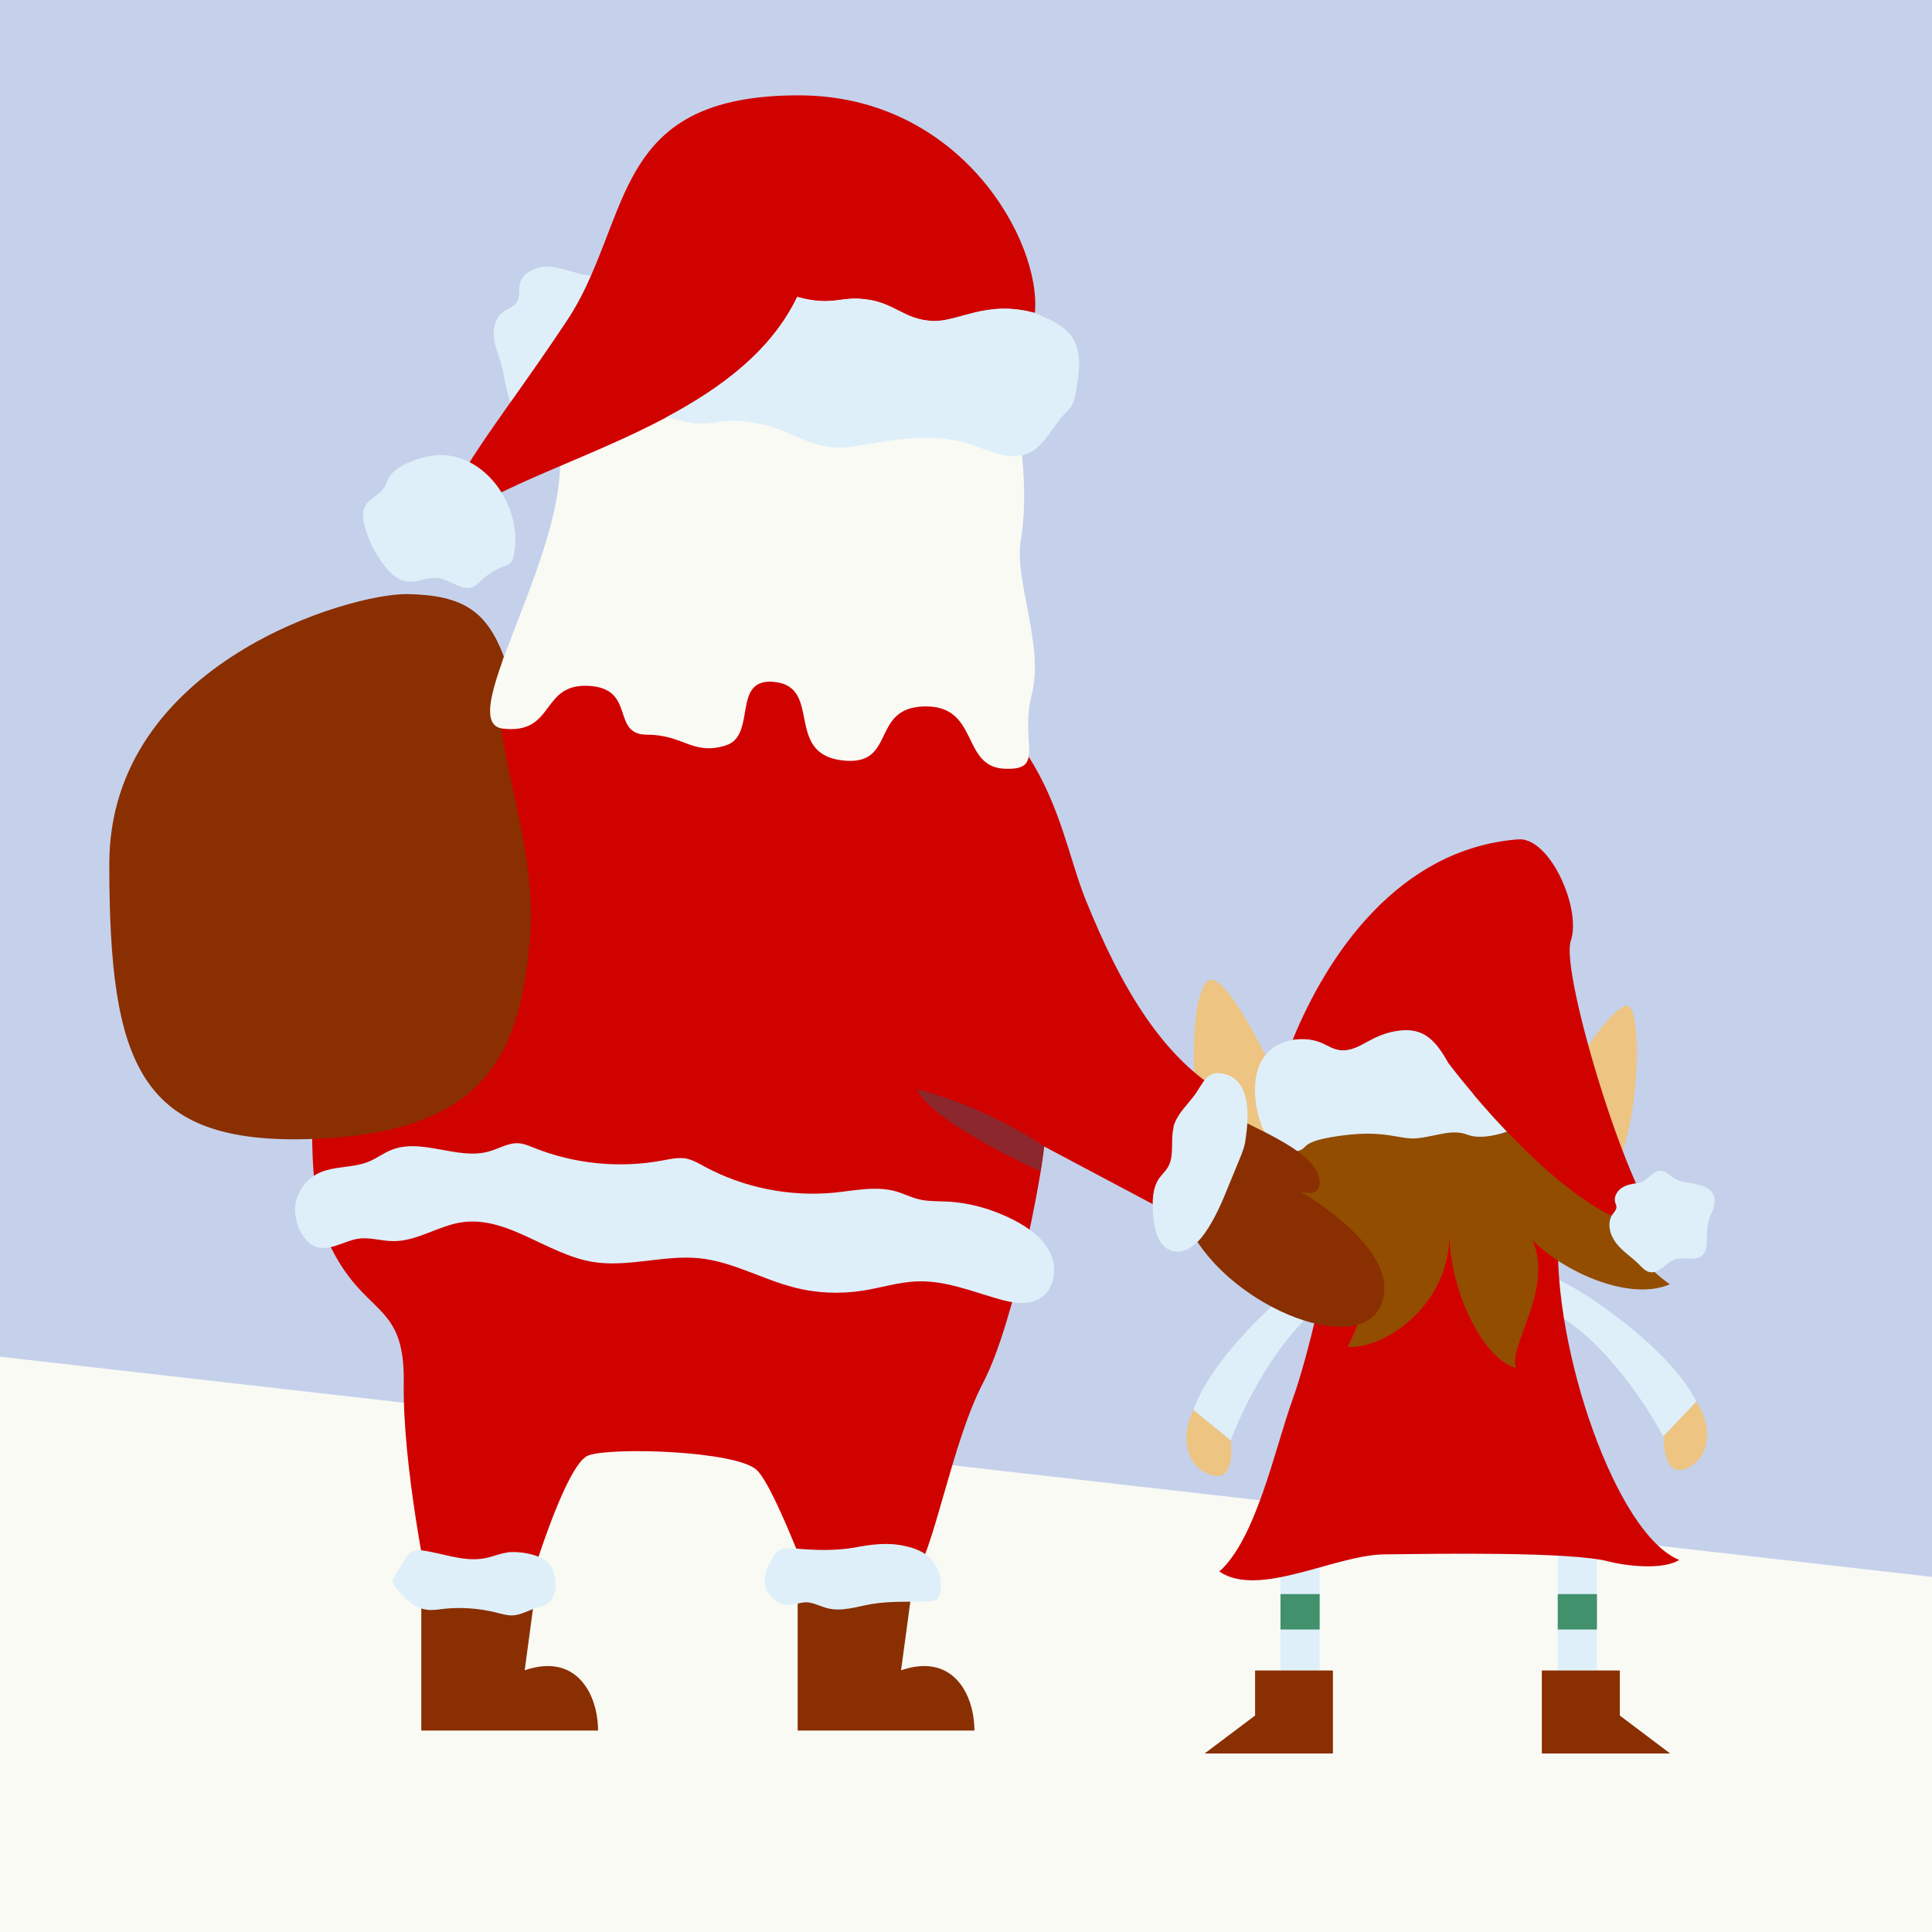 <?xml version="1.0" encoding="UTF-8"?>
<svg xmlns="http://www.w3.org/2000/svg" version="1.1" viewBox="0 0 1080 1080">
  <defs>
    <style>
      .cls-1 {
        fill: #deeff9;
      }

      .cls-2 {
        fill: #edc481;
      }

      .cls-3 {
        fill: #924d00;
      }

      .cls-4 {
        fill: #c5d1eb;
      }

      .cls-5 {
        fill: #8c272d;
      }

      .cls-6 {
        fill: #f9faf4;
      }

      .cls-7 {
        fill: #40916c;
      }

      .cls-8 {
        fill: #d00200;
      }

      .cls-9 {
        fill: #892f01;
      }
    </style>
  </defs>
  <!-- Generator: Adobe Illustrator 28.6.0, SVG Export Plug-In . SVG Version: 1.2.0 Build 709)  -->
  <g>
    <g id="Sand">
      <rect class="cls-4" y="0" width="1080" height="1080"/>
      <polygon class="cls-6" points="1080 1080 0 1080 0 758.4 1080 881.5 1080 1080"/>
      <g>
        <path class="cls-2" d="M674.4,549.2c11.4-14.4,52.6,82.6,52.6,82.6l-52.6,38.2s-15.7-101.1,0-120.9Z"/>
        <path class="cls-2" d="M909.4,562.2c8.9-.9,8.9,72.4-12.3,103.8-21.2,31.4-42.3-28-42.3-28,0,0,41-74.4,54.6-75.8Z"/>
        <rect class="cls-1" x="715.8" y="864.4" width="21.9" height="69.3"/>
        <rect class="cls-7" x="715.8" y="891.1" width="21.9" height="19.8"/>
        <rect class="cls-1" x="870.8" y="864.4" width="21.9" height="69.3"/>
        <rect class="cls-7" x="870.8" y="891.1" width="21.9" height="19.8"/>
        <polygon class="cls-9" points="745.1 933.8 701.6 933.8 701.6 959 673.4 980.2 745.1 980.2 745.1 933.8"/>
        <path class="cls-1" d="M866,713.8c11.6,1.4,67.6,39.3,82.3,69.7l-18.5,19.5c-16.8-31.1-44-62.8-63.8-69.7v-19.5Z"/>
        <path class="cls-2" d="M948.3,783.5c8.5,12.6,8.9,30.7-5.1,37.2-14,6.5-13.3-17.8-13.3-17.8l18.5-19.5Z"/>
        <path class="cls-1" d="M740,708.7c-11.3,2.8-62.1,47.5-72.9,79.5l20.8,17c12.7-32.9,35.8-67.9,54.6-77.1l-2.5-19.3Z"/>
        <path class="cls-2" d="M667.1,788.2c-6.9,13.6-4.9,31.6,9.8,36.3,14.7,4.7,11-19.3,11-19.3l-20.8-17Z"/>
        <polygon class="cls-9" points="861.9 933.8 905.5 933.8 905.5 959 933.6 980.2 861.9 980.2 861.9 933.8"/>
        <path class="cls-8" d="M746.5,686.7c-5.1,23.7-14.2,68.5-24,95.8-9.8,27.3-20.4,77.9-40.9,96,22.2,15,64.2-9.2,92.2-9.6,28-.3,104.8-1.7,126,4.1,7.5,2,29.4,5.1,38.9-1-35.5-14.3-70.7-118.8-67.6-181.3l-36.2-28-88.5,24.1Z"/>
        <path class="cls-3" d="M732.8,618.7s-37.2,28.2-28.7,51.4c8.5,23.2,48.5,29.4,55.3,40,6.8,10.6,0,32.1-6.1,42.7,18.1,2,56.3-20.8,57-62.2.3,31.1,18.8,69.3,37.2,74.1-4.8-12,21.2-43.7,9.2-71.4,17.1,17.4,54,34.5,76.8,24.6-19.1-13-41-43.4-42.3-67.3l-36.5-40.8-121.9,8.8Z"/>
        <path class="cls-8" d="M929.9,686.5c-27.1,2.7-62.3-27.4-87.4-53.9-19.3-20.2-32.8-38.3-32.8-38.3-6.8-12-13.3-20.2-28-18.1-14.7,2-20.5,10.2-29.7,10.9-9.2.7-11.3-6.5-24.9-6.2-1.6,0-3.1.2-4.5.4,19.2-47.1,59-106.9,126.1-112.1,17.8-1.3,35.5,39,29.4,56.7-6.2,17.7,34.1,149.5,51.9,160.5Z"/>
        <path class="cls-1" d="M842.4,632.6s-13.6,5.1-22.1,1.7c-8.6-3.4-17.8,1-28.1,2-10.2,1-17.4-5.1-43.7-1.3-26.3,3.7-14,8.2-27.3,8.9-13.3.7-20.9-22.5-19.5-38.6,1.2-14.2,9.4-22,20.8-23.9,1.4-.2,3-.3,4.5-.4,13.6-.3,15.7,6.8,24.9,6.2,9.3-.7,15.1-8.9,29.7-10.9,14.7-2.1,21.2,6.2,28,18.1,0,0,13.5,18.1,32.8,38.3Z"/>
        <path class="cls-1" d="M918.6,660.6c-1.1.5-2.3.6-3.5.8-3.1.4-6.2,1-8.8,2.8-2.5,1.8-4.3,5.1-3.4,8,.3.8.7,1.7.7,2.5,0,1.6-1.3,2.9-2.2,4.2-3.3,4.8-1.5,11.5,2.1,16.1,3.6,4.6,8.6,7.7,12.7,11.8,1.8,1.8,3.5,3.8,6,4.3,5.4,1.1,9.2-5.6,14.5-7.2,4.9-1.5,11,1.3,14.8-2.1,2.6-2.3,2.6-6.3,2.6-9.7,0-4,.3-8.1,1.8-11.9.8-2.1,1.9-4,2.3-6.2,2.2-11.1-9.3-11.9-16.6-13.2s-7.9-5.4-12.5-6.2c-5-.8-6.7,4.1-10.7,5.8Z"/>
      </g>
      <path class="cls-8" d="M205.9,457c-26.6,62.8-42.3,194-22.5,237,19.8,43,43,32.2,42.3,79-.7,46.7,13.7,115,13.7,115h56s20.5-69.7,33.5-74.4c13-4.8,83.3-2.6,94.3,8.3,10.9,10.8,35.5,79.2,35.5,79.2l51.2-17.6c12.3-15.8,21.9-76.5,39.6-110.4,17.8-33.9,32.8-116.5,34.2-132.2l79.7,42.3,29.6-67.5c-42.3-19.1-67.6-66.9-86.1-112.7-18.4-45.8-19.1-117.5-144.1-152.3-125-34.8-256.8,106.6-256.8,106.6Z"/>
      <path class="cls-5" d="M583.6,640.7s-31.4-21.9-71-31.8c8.2,18.8,69.1,45.8,69.1,45.8l1.9-14Z"/>
      <path class="cls-9" d="M688.3,623c9,6.7,52.1,21.3,49.3,39.6-1,6.8-10.9,3.4-10.9,3.4,0,0,58.2,32.8,45.3,63.5-12.9,30.7-89.1-.8-108.7-46.5l25-60.1Z"/>
      <path class="cls-9" d="M281.7,367.1c-9.6-25.3-22.5-34.4-53.9-35s-166.7,38.2-166.7,150.9,17,157.1,113.3,153.7,115.5-46.4,121.6-108.6c6.1-62.2-26.6-118.2-14.4-161Z"/>
      <path class="cls-1" d="M656.1,630.1c-2,7.5.7,16.3-3.5,22.8-1.3,2-3.1,3.7-4.5,5.6-4.1,5.8-4,13.5-3.5,20.5.6,8.2,2.9,18.1,10.7,20.3,7.1,2,13.9-3.8,18.1-9.8,5.9-8.4,9.9-17.9,13.7-27.4,1.9-4.5,3.7-9.1,5.6-13.6,1.5-3.6,3-7.2,3.5-11.1,1.8-11.6,3.6-32.4-10.9-36.8-9.5-2.8-11.7,2.7-16.1,9.5-4.3,6.7-11.2,12-13.3,20Z"/>
      <path class="cls-6" d="M561.1,204.3c10.9,32.1,13.7,74.4,9.6,97s13.1,59.3,6.1,86.7,8.2,43-15.7,41.7c-23.9-1.4-13.7-35.5-44.4-34.8s-15,34.2-46.4,30.1-11-40.3-36.6-43.7c-25.6-3.4-9.9,30.1-28.3,35.5-18.4,5.5-23.2-6.1-43.7-6.1s-5.8-26-32.8-27.3-18.4,27.3-47.8,23.9c-29.4-3.4,42.3-105.9,30.7-161.9,24.6-58.7,99-98.4,148.2-88.8,49.2,9.6,101.1,47.8,101.1,47.8Z"/>
      <path class="cls-8" d="M578.4,174.9c-27.7-7.5-42.7,5.5-57.8,4.5-15.2-1-20.5-9.9-36-12-15.6-2.1-18.5,4.1-38.9-1.4-14.5,30.2-42.5,50.9-73.4,67.4-44.6,23.7-95.3,38.4-120,59-8.9-7.4,8.6-32.9,33.1-67.6,9.7-13.7,20.5-29,31.2-45.1,5.6-8.4,10-17,13.8-25.7,22.2-50.1,25.2-100.7,116-100.7s135.9,81.9,132.1,121.6Z"/>
      <path class="cls-1" d="M328.3,153.8c.6.1,1.3.2,2,.2-3.8,8.7-8.2,17.3-13.8,25.7-10.7,16.1-21.4,31.3-31.2,45.1-1.9-5.4-3-11.7-4.2-17.6-1.1-5.6-3.7-10.9-4.7-16.4-1.1-5.6-.2-12.1,4.1-15.8,2.8-2.4,7-3.3,8.7-6.6,1.6-2.8.7-6.4,1.4-9.5,1.5-7,9.8-10.3,16.8-9.8,7.1.6,13.7,3.7,20.8,4.7Z"/>
      <path class="cls-1" d="M601.5,219c-.5,2.8-1,5.6-2.5,7.9-1.1,1.7-2.6,3.1-4,4.6-7.1,7.5-11.3,18.3-20.9,22.2-10.4,4.1-21.7-2.2-32.4-5.6-18.2-5.8-37.9-3-56.7.2-6.8,1.2-13.6,2.4-20.4,1.7-9.8-1-18.7-5.9-28-9.5-10.2-3.9-21.1-6-31.9-5-4.4.4-8.8,1.4-13.3,1.3-5.3,0-10.6-1.7-15.9-2.8-1.1-.2-2.2-.5-3.3-.6,30.9-16.4,58.9-37.2,73.4-67.4,20.5,5.5,23.3-.7,38.9,1.4,15.6,2.1,20.8,11,36,12,15.2,1,30.2-12,57.8-4.5,1.3.5,2.5,1.1,3.7,1.6,6.2,2.7,12.5,5.6,16.6,11,6.6,8.7,4.8,20.8,2.8,31.4Z"/>
      <path class="cls-1" d="M234.2,256.4c-6.6,2.3-13.8,5.1-17.1,11.2-.9,1.8-1.5,3.7-2.6,5.4-2.7,3.9-8,5.6-10.3,9.7-1.9,3.5-1.3,7.8-.3,11.6,2.2,7.9,5.9,15.3,10.9,21.8,3.3,4.3,7.5,8.3,12.9,9,5.8.7,11.4-2.8,17.2-2,6.9.9,13.5,7.8,19.8,4.8,1.8-.8,3.1-2.3,4.5-3.6,3.6-3.4,7.9-6,12.5-7.7,1.3-.5,2.8-.9,3.8-2,.9-1,1.3-2.4,1.6-3.7,6.5-30.1-20.9-65.6-52.9-54.4Z"/>
      <path class="cls-1" d="M164.9,675.3c.5-8,5.5-15.5,12.6-19.2,8.8-4.5,19.7-3,28.8-6.8,4.3-1.8,8-4.7,12.3-6.4,17.2-7.1,37.2,5.9,55,.7,5.5-1.6,10.7-4.9,16.4-4.5,2.9.2,5.7,1.4,8.4,2.5,22.7,9.1,48,11.6,72,7.1,4.3-.8,8.7-1.8,13-1.1,3.7.7,7.1,2.7,10.4,4.5,22,11.9,47.7,17,72.6,14.6,11.6-1.2,23.6-3.9,34.8-.6,4.1,1.2,7.9,3.2,12,4.2,5.3,1.4,10.9,1.1,16.4,1.4,13.1.7,25.9,4.5,37.5,10.5,8.2,4.3,16.2,10.1,20.1,18.5,3.9,8.4,2.3,19.9-5.5,24.9-6.8,4.4-15.6,2.8-23.3.6-14.9-4.2-29.7-10.4-45.3-9.9-10.5.3-20.6,3.6-30.9,5.2-12.8,2-26.1,1.4-38.6-1.9-17.7-4.6-34.2-14.3-52.4-16.2-20-2.1-40.2,5.3-60,2-25.5-4.3-47.8-26-73.3-22.1-13,2-24.8,10.6-38,10.5-6.7,0-13.4-2.4-20-1.3-7.7,1.2-16.8,7.9-24.6,3.9-6.9-3.5-10.8-14.2-10.3-21.3Z"/>
      <path class="cls-9" d="M445.9,883.3v84.1h98.8c0-20-11.8-43.7-41-33.7l6.6-48.9-64.5-1.6Z"/>
      <path class="cls-9" d="M235.5,883.3v84.1h98.8c0-20-11.8-43.7-41-33.7l6.6-48.9-64.5-1.6Z"/>
      <path class="cls-1" d="M283.5,867.9c-4.1.5-8,2.3-12.1,3.1-11.7,2.4-23.5-2.7-35.4-4.3-1.8-.2-3.7-.4-5.4.4-1.7.8-2.8,2.5-3.9,4.1-2,3.1-4,6.2-5.9,9.3-.7,1-1.3,2.1-1.3,3.3,0,1.5,1,2.8,2,3.9,4.6,5.4,9.8,11.1,16.8,12.1,3.1.5,6.2,0,9.3-.4,9.9-1.1,20-.4,29.7,2,3.2.8,6.4,1.8,9.6,1.6,4.3-.3,8.2-2.6,12.4-4,2.3-.7,4.8-1.2,6.9-2.6,6.2-4.3,5.4-16.4,1-21.9-4.7-5.8-16.9-7.5-23.7-6.7Z"/>
      <path class="cls-1" d="M444.3,865.7c-3.3-.3-7-.6-9.6,1.5-1.2,1-2,2.4-2.8,3.8-2.1,3.8-4.3,7.8-4.5,12.1-.3,7.8,7.3,14.8,15,14,2.7-.3,5.2-1.3,7.9-1.4,4.2-.1,8.1,2.3,12.2,3.3,8.1,2.1,16.4-.9,24.6-2.3,10.4-1.8,21.1-1.1,31.7-1.5,1.9,0,3.9-.2,5.2-1.6.9-.8,1.3-2,1.5-3.2,1.8-7.8-1.4-16.6-7.8-21.3-3.4-2.5-7.4-3.9-11.5-4.8-10-2.3-18.8-1-28.6.8-10.8,1.9-22.5,1.5-33.4.5Z"/>
    </g>
  </g>
</svg>